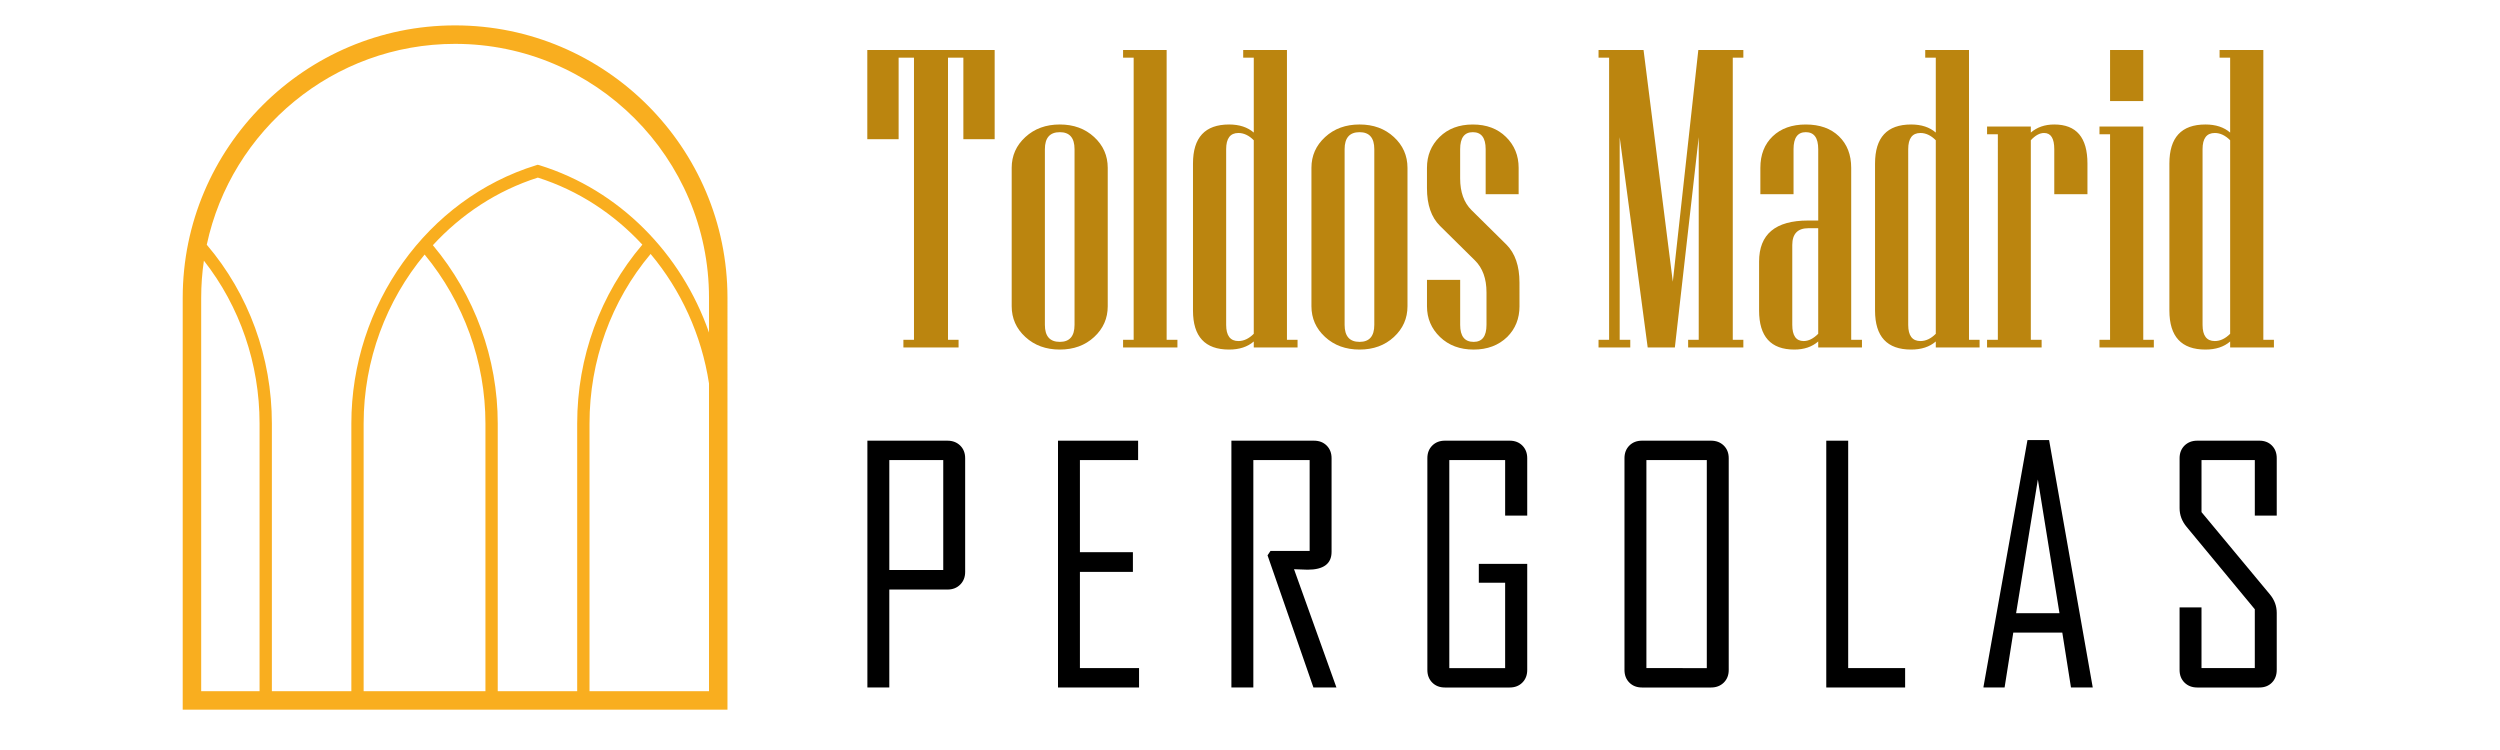 <?xml version="1.0" encoding="utf-8"?>
<!-- Generator: Adobe Illustrator 16.0.0, SVG Export Plug-In . SVG Version: 6.00 Build 0)  -->
<!DOCTYPE svg PUBLIC "-//W3C//DTD SVG 1.1//EN" "http://www.w3.org/Graphics/SVG/1.1/DTD/svg11.dtd">
<svg version="1.1" id="Calque_1" xmlns:x="http://ns.adobe.com/Extensibility/1.0/" xmlns:i="http://ns.adobe.com/AdobeIllustrator/10.0/" xmlns:graph="http://ns.adobe.com/Graphs/1.0/"
	 xmlns="http://www.w3.org/2000/svg" xmlns:xlink="http://www.w3.org/1999/xlink" x="0px" y="0px" width="200px" height="60px"
	 viewBox="0 0 200 60" enable-background="new 0 0 200 60" xml:space="preserve">
<path fill="#F9AE1F" d="M36.407,2.031c-12.014,0-21.79,9.776-21.79,21.791v32.952h43.581V23.822
	C58.197,11.807,48.422,2.031,36.407,2.031z M20.765,55.297h-4.67V23.822c0-1.009,0.074-2,0.217-2.97
	c2.879,3.669,4.453,8.25,4.453,13.028V55.297z M38.835,55.297h-9.744V33.88c0-5.07,1.82-9.845,4.879-13.516
	c3.14,3.807,4.865,8.585,4.865,13.516V55.297z M46.176,55.297h-6.357V33.88c0-5.214-1.84-10.262-5.19-14.264
	c2.273-2.474,5.139-4.372,8.4-5.408c3.24,1.029,6.093,2.912,8.359,5.364c-3.365,3.948-5.213,9.011-5.213,14.308V55.297z
	 M56.72,55.297h-9.559V33.88c0-5.015,1.731-9.808,4.888-13.563c2.425,2.893,4.077,6.477,4.671,10.358V55.297z M56.72,26.604
	c-2.197-6.315-7.171-11.413-13.571-13.389l-0.133-0.034l-0.132,0.041c-8.701,2.686-14.776,11.183-14.776,20.658v21.417H21.75V33.88
	c0-5.291-1.847-10.355-5.209-14.302c1.958-9.17,10.121-16.069,19.867-16.069c11.201,0,20.313,9.113,20.313,20.313V26.604z"/>
<g>
	<path fill="#BB850F" d="M79.575,11.138h-2.506V4.615H75.84v22.569h0.846v0.614h-4.414v-0.614h0.847V4.615h-1.229v6.522h-2.506
		V4.002h10.189V11.138z"/>
	<path fill="#BB850F" d="M88.619,24.497c0,0.973-0.362,1.795-1.087,2.464c-0.725,0.67-1.64,1.004-2.747,1.004
		s-2.024-0.334-2.754-1.004c-0.731-0.668-1.096-1.491-1.096-2.464V13.427c0-0.973,0.365-1.794,1.096-2.464
		c0.73-0.67,1.648-1.004,2.754-1.004s2.021,0.334,2.747,1.004c0.725,0.669,1.087,1.491,1.087,2.464V24.497z M85.963,25.99V11.934
		c0-0.907-0.393-1.36-1.178-1.36c-0.796,0-1.194,0.454-1.194,1.36V25.99c0,0.908,0.398,1.36,1.194,1.36
		C85.57,27.35,85.963,26.897,85.963,25.99z"/>
	<path fill="#BB850F" d="M94.194,27.799h-4.348v-0.614h0.847V4.615h-0.847V4.002h3.485v23.183h0.863V27.799z"/>
	<path fill="#BB850F" d="M103.805,27.799h-3.503v-0.481c-0.496,0.432-1.157,0.647-1.974,0.647c-1.926,0-2.889-1.04-2.889-3.12
		V13.079c0-2.08,0.963-3.12,2.889-3.12c0.816,0,1.478,0.216,1.974,0.647V4.615h-0.846V4.002h3.5v23.183h0.849V27.799z
		 M100.301,26.703V11.22c-0.386-0.387-0.796-0.581-1.228-0.581c-0.653,0-0.98,0.431-0.98,1.294V25.99
		c0,0.863,0.327,1.294,0.98,1.294C99.505,27.284,99.915,27.091,100.301,26.703z"/>
	<path fill="#BB850F" d="M112.599,24.497c0,0.973-0.363,1.795-1.088,2.464c-0.724,0.67-1.641,1.004-2.745,1.004
		c-1.107,0-2.026-0.334-2.755-1.004c-0.731-0.668-1.096-1.491-1.096-2.464V13.427c0-0.973,0.364-1.794,1.096-2.464
		c0.729-0.67,1.647-1.004,2.755-1.004c1.104,0,2.021,0.334,2.745,1.004c0.725,0.669,1.088,1.491,1.088,2.464V24.497z M109.944,25.99
		V11.934c0-0.907-0.395-1.36-1.179-1.36c-0.797,0-1.196,0.454-1.196,1.36V25.99c0,0.908,0.399,1.36,1.196,1.36
		C109.55,27.35,109.944,26.897,109.944,25.99z"/>
	<path fill="#BB850F" d="M121.56,24.497c0,0.985-0.327,1.804-0.979,2.456c-0.697,0.675-1.593,1.013-2.688,1.013
		c-1.097,0-1.992-0.334-2.69-1.004c-0.695-0.668-1.044-1.491-1.044-2.464v-2.108h2.655v3.601c0,0.908,0.359,1.36,1.079,1.36
		c0.686,0,1.027-0.453,1.027-1.36v-2.605c0-1.096-0.309-1.947-0.928-2.556l-2.79-2.756c-0.695-0.685-1.044-1.692-1.044-3.02v-1.626
		c0-0.984,0.337-1.808,1.012-2.472s1.561-0.996,2.656-0.996c1.094,0,1.979,0.332,2.654,0.996s1.012,1.488,1.012,2.472v2.108h-2.638
		v-3.602c0-0.907-0.342-1.36-1.028-1.36c-0.675,0-1.013,0.454-1.013,1.36v2.34c0,1.096,0.306,1.942,0.913,2.539l2.787,2.754
		c0.697,0.697,1.046,1.709,1.046,3.038V24.497z"/>
	<path fill="#BB850F" d="M139.466,27.799h-4.415v-0.614h0.847V10.972l-1.909,16.827h-2.173l-2.241-16.827v16.213h0.847v0.614h-2.539
		v-0.614h0.846V4.615h-0.846V4.002h3.601l2.341,18.536l2.041-18.536h3.602v0.613h-0.846v22.569h0.846V27.799z"/>
	<path fill="#BB850F" d="M148.957,27.799h-3.5v-0.481c-0.498,0.432-1.135,0.647-1.908,0.647c-1.881,0-2.822-1.04-2.822-3.12v-3.916
		c0-2.191,1.307-3.287,3.918-3.287h0.813v-5.709c0-0.907-0.333-1.36-0.996-1.36c-0.653,0-0.979,0.454-0.979,1.36v3.602h-2.654
		v-2.108c0-1.05,0.329-1.892,0.987-2.522c0.658-0.63,1.54-0.945,2.646-0.945c1.118,0,2.003,0.315,2.655,0.945
		c0.652,0.631,0.979,1.472,0.979,2.522v13.757h0.861V27.799z M145.457,26.703v-8.447h-0.779c-0.864,0-1.296,0.448-1.296,1.345v6.389
		c0,0.863,0.305,1.294,0.913,1.294C144.684,27.284,145.068,27.091,145.457,26.703z"/>
	<path fill="#BB850F" d="M158.367,27.799h-3.504v-0.481c-0.495,0.432-1.154,0.647-1.973,0.647c-1.926,0-2.887-1.04-2.887-3.12
		V13.079c0-2.08,0.961-3.12,2.887-3.12c0.818,0,1.478,0.216,1.973,0.647V4.615h-0.845V4.002h3.502v23.183h0.847V27.799z
		 M154.863,26.703V11.22c-0.385-0.387-0.796-0.581-1.227-0.581c-0.652,0-0.979,0.431-0.979,1.294V25.99
		c0,0.863,0.326,1.294,0.979,1.294C154.067,27.284,154.479,27.091,154.863,26.703z"/>
	<path fill="#BB850F" d="M166.996,15.535h-2.654v-3.602c0-0.863-0.272-1.294-0.813-1.294c-0.355,0-0.709,0.194-1.063,0.581v15.964
		h0.864v0.614h-4.365v-0.614h0.863V10.74h-0.863v-0.615h3.501v0.481c0.498-0.431,1.124-0.647,1.876-0.647
		c1.771,0,2.654,1.04,2.654,3.12V15.535z"/>
	<path fill="#BB850F" d="M172.307,27.799h-4.349v-0.614h0.847V10.74h-0.847v-0.615h3.503v17.06h0.846V27.799z M171.461,8.084h-2.656
		V4.002h2.656V8.084z"/>
	<path fill="#BB850F" d="M181.914,27.799h-3.502v-0.481c-0.496,0.432-1.155,0.647-1.975,0.647c-1.924,0-2.886-1.04-2.886-3.12
		V13.079c0-2.08,0.962-3.12,2.886-3.12c0.819,0,1.479,0.216,1.975,0.647V4.615h-0.845V4.002h3.5v23.183h0.847V27.799z
		 M178.412,26.703V11.22c-0.387-0.387-0.796-0.581-1.228-0.581c-0.652,0-0.979,0.431-0.979,1.294V25.99
		c0,0.863,0.326,1.294,0.979,1.294C177.616,27.284,178.025,27.091,178.412,26.703z"/>
</g>
<g>
	<path d="M77.213,45.751c0,0.413-0.132,0.752-0.397,1.017c-0.265,0.264-0.604,0.396-1.016,0.396h-4.656v7.835h-1.753V35.255H75.8
		c0.412,0,0.75,0.131,1.016,0.39c0.265,0.262,0.397,0.599,0.397,1.01V45.751z M75.46,45.601v-8.795h-4.315v8.795H75.46z"/>
	<path d="M91.125,54.999h-6.485V35.255h6.409v1.551h-4.656v7.369h4.239v1.576h-4.239v7.696h4.731V54.999z"/>
	<path d="M106.915,54.999h-1.841l-3.671-10.573l0.238-0.353h3.13v-7.268h-4.504v18.193h-1.755V35.255h6.612
		c0.412,0,0.748,0.131,1.01,0.39c0.26,0.262,0.392,0.599,0.392,1.01v7.494c0,0.951-0.641,1.427-1.918,1.427
		c-0.127,0-0.312-0.007-0.556-0.02c-0.243-0.014-0.42-0.019-0.529-0.019C104.657,48.683,105.788,51.836,106.915,54.999z"/>
	<path d="M122.178,53.599c0,0.412-0.131,0.749-0.392,1.01c-0.261,0.26-0.597,0.391-1.009,0.391h-5.185
		c-0.413,0-0.749-0.131-1.01-0.391c-0.262-0.261-0.393-0.598-0.393-1.01V36.654c0-0.411,0.131-0.748,0.393-1.01
		c0.261-0.259,0.597-0.39,1.01-0.39h5.185c0.412,0,0.748,0.131,1.009,0.39c0.261,0.262,0.392,0.599,0.392,1.01v4.593h-1.767v-4.441
		h-4.467v16.642h4.467V46.62h-2.106v-1.512h3.873V53.599z"/>
	<path d="M138.298,53.599c0,0.412-0.133,0.749-0.397,1.01c-0.266,0.26-0.604,0.391-1.017,0.391h-5.525
		c-0.413,0-0.748-0.131-1.009-0.391c-0.262-0.261-0.392-0.598-0.392-1.01V36.654c0-0.411,0.13-0.748,0.392-1.01
		c0.261-0.259,0.596-0.39,1.009-0.39h5.525c0.412,0,0.751,0.131,1.017,0.39c0.265,0.262,0.397,0.599,0.397,1.01V53.599z
		 M136.544,53.447V36.806h-4.832v16.642H136.544z"/>
	<path d="M152.41,54.999h-6.308V35.255h1.753v18.192h4.555V54.999z"/>
	<path d="M167.42,54.999h-1.742l-0.694-4.392h-3.922l-0.695,4.392h-1.689v-0.05l3.52-19.745h1.729L167.42,54.999z M164.758,49.058
		l-1.729-10.7l-1.741,10.7H164.758z"/>
	<path d="M182.138,53.599c0,0.412-0.127,0.749-0.385,1.01c-0.256,0.26-0.591,0.391-1.003,0.391h-4.971
		c-0.413,0-0.75-0.131-1.017-0.391c-0.264-0.261-0.396-0.598-0.396-1.01V48.59h1.754v4.857h4.264V48.74l-5.45-6.585
		c-0.38-0.453-0.567-0.954-0.567-1.502v-3.999c0-0.411,0.133-0.748,0.396-1.01c0.267-0.259,0.604-0.39,1.017-0.39h4.971
		c0.412,0,0.747,0.131,1.003,0.39c0.258,0.262,0.385,0.599,0.385,1.01v4.593h-1.754v-4.441h-4.264v4.163l5.475,6.587
		c0.362,0.437,0.543,0.929,0.543,1.476V53.599z"/>
</g>
</svg>
